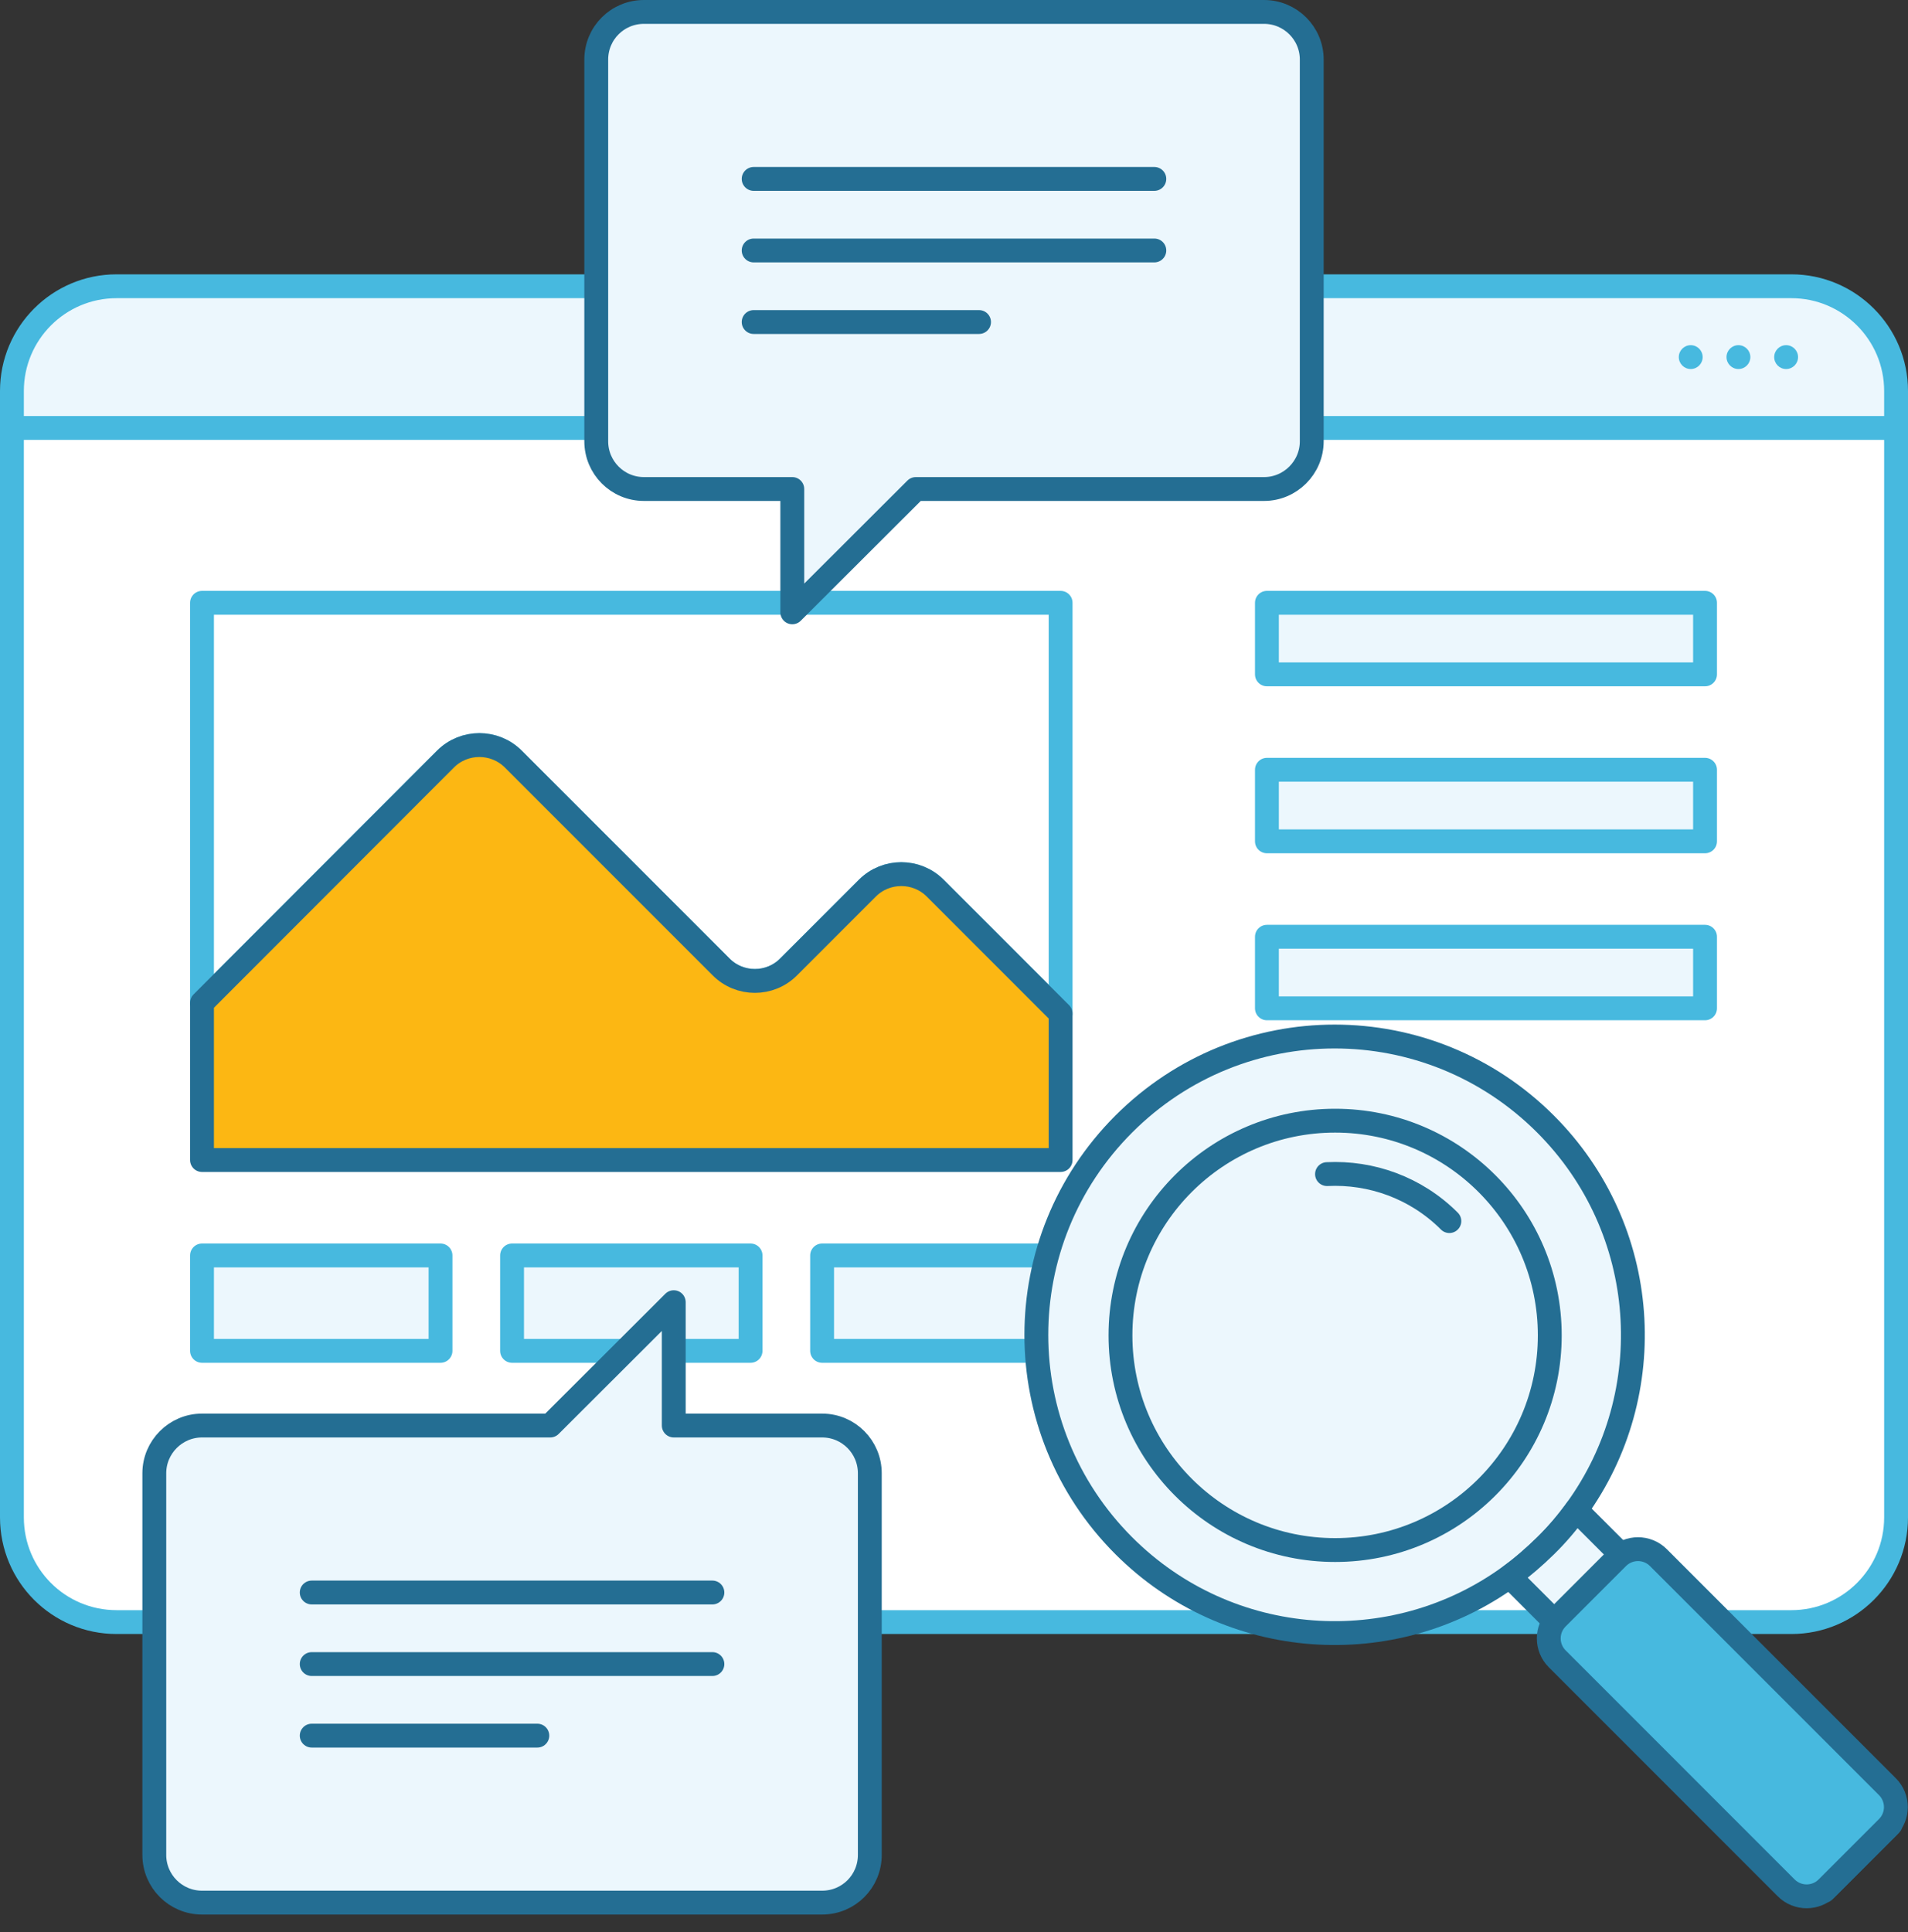 <?xml version="1.0" encoding="UTF-8"?>
<svg xmlns="http://www.w3.org/2000/svg" width="80" height="81" viewBox="0 0 80 81" fill="none">
  <rect x="0" y="0" width="80" height="81" fill="#333333" stroke="none"/>
  <g clip-path="url(#clip0_496_618)">
    <path d="M79.5 16.39V17.94H0.5V16.39C0.5 13.97 2.46 12 4.89 12H75.11C77.53 12 79.5 13.97 79.5 16.39Z" fill="#ECF7FD" stroke="#47B9DF" stroke-linecap="round" stroke-linejoin="round"></path>
    <path d="M79.5 17.94V63.61C79.5 66.04 77.53 68 75.11 68H4.89C2.46 68 0.5 66.04 0.5 63.61V17.94H79.5Z" fill="white" stroke="#47B9DF" stroke-linecap="round" stroke-linejoin="round"></path>
    <path d="M70.89 15.47C71.166 15.47 71.39 15.246 71.39 14.97C71.39 14.694 71.166 14.47 70.89 14.47C70.614 14.47 70.39 14.694 70.39 14.97C70.39 15.246 70.614 15.47 70.89 15.47Z" fill="#47B9DF"></path>
    <path d="M72.89 15.47C73.166 15.47 73.39 15.246 73.39 14.97C73.39 14.694 73.166 14.47 72.89 14.47C72.614 14.47 72.39 14.694 72.39 14.97C72.39 15.246 72.614 15.47 72.89 15.47Z" fill="#47B9DF"></path>
    <path d="M74.89 15.47C75.166 15.47 75.39 15.246 75.39 14.97C75.39 14.694 75.166 14.47 74.89 14.47C74.614 14.47 74.39 14.694 74.39 14.97C74.39 15.246 74.614 15.47 74.89 15.47Z" fill="#47B9DF"></path>
    <path d="M18.47 52.63H8.47V56.63H18.47V52.63Z" fill="#ECF7FD" stroke="#47B9DF" stroke-linecap="round" stroke-linejoin="round"></path>
    <path d="M44.47 25.27V42.49L39.21 37.23C38.43 36.45 37.15 36.45 36.37 37.23L33.07 40.53C32.29 41.32 31.01 41.32 30.23 40.53L21.52 31.82C20.74 31.04 19.46 31.04 18.68 31.82L8.47 42.04V25.27H44.47Z" stroke="#47B9DF" stroke-linecap="round" stroke-linejoin="round"></path>
    <path d="M31.47 52.63H21.47V56.63H31.47V52.63Z" fill="#ECF7FD" stroke="#47B9DF" stroke-linecap="round" stroke-linejoin="round"></path>
    <path d="M44.47 52.63H34.47V56.63H44.47V52.63Z" fill="#ECF7FD" stroke="#47B9DF" stroke-linecap="round" stroke-linejoin="round"></path>
    <path d="M44.47 42.49V48.63H8.47V42.04L18.68 31.82C19.46 31.04 20.74 31.04 21.52 31.82L30.23 40.53C31.01 41.32 32.29 41.32 33.07 40.53L36.37 37.23C37.15 36.45 38.43 36.45 39.21 37.23L44.47 42.49Z" fill="#FCB713" stroke="#246E93" stroke-linecap="round" stroke-linejoin="round"></path>
    <path d="M71.49 25.27H53.12V28.27H71.49V25.27Z" fill="#ECF7FD" stroke="#47B9DF" stroke-linecap="round" stroke-linejoin="round"></path>
    <path d="M71.49 32.27H53.12V35.27H71.49V32.27Z" fill="#ECF7FD" stroke="#47B9DF" stroke-linecap="round" stroke-linejoin="round"></path>
    <path d="M71.49 39.27H53.12V42.27H71.49V39.27Z" fill="#ECF7FD" stroke="#47B9DF" stroke-linecap="round" stroke-linejoin="round"></path>
    <path d="M63.56 46.27H53.12V49.27H63.56V46.27Z" fill="#ECF7FD" stroke="#47B9DF" stroke-linecap="round" stroke-linejoin="round"></path>
    <path d="M64.8 47.12C69.21 51.53 69.64 58.41 66.09 63.3C65.71 63.82 65.28 64.33 64.8 64.8C64.32 65.27 63.82 65.71 63.29 66.09C58.4 69.64 51.52 69.2 47.12 64.8C42.23 59.91 42.23 52.01 47.12 47.12C52.01 42.23 59.91 42.23 64.8 47.12Z" fill="#ECF7FD" stroke="#246E93" stroke-linecap="round" stroke-linejoin="round"></path>
    <path d="M55.98 64.98C60.95 64.98 64.98 60.951 64.98 55.98C64.98 51.009 60.95 46.98 55.98 46.98C51.009 46.98 46.98 51.009 46.98 55.98C46.98 60.951 51.009 64.98 55.98 64.98Z" fill="#ECF7FD" stroke="#246E93" stroke-linecap="round" stroke-linejoin="round"></path>
    <path d="M55.64 49.22C57.48 49.13 59.36 49.78 60.77 51.19L55.64 49.22Z" fill="#ECF7FD"></path>
    <path d="M55.64 49.22C57.48 49.13 59.36 49.78 60.77 51.19" stroke="#246E93" stroke-linecap="round" stroke-linejoin="round"></path>
    <path d="M66.09 63.3L79.27 76.48L76.48 79.27L63.3 66.09C63.83 65.7 64.33 65.27 64.81 64.8C65.29 64.33 65.72 63.82 66.1 63.3H66.09Z" fill="#ECF7FD" stroke="#246E93" stroke-linecap="round" stroke-linejoin="round"></path>
    <path d="M67.823 65.297L65.292 67.829C64.819 68.301 64.819 69.067 65.292 69.54L74.894 79.143C75.367 79.615 76.133 79.615 76.606 79.143L79.137 76.611C79.61 76.139 79.61 75.373 79.137 74.9L69.534 65.297C69.062 64.825 68.296 64.825 67.823 65.297Z" fill="#47B9DF" stroke="#246E93" stroke-linecap="round" stroke-linejoin="round"></path>
    <path d="M55 2.5V18.5C55 19.6 54.1 20.5 53 20.5H38.4L33.22 25.67V20.5H27C25.89 20.5 25 19.6 25 18.5V2.5C25 1.39 25.89 0.5 27 0.5H53C54.1 0.5 55 1.39 55 2.5Z" fill="#ECF7FD" stroke="#246E93" stroke-linecap="round" stroke-linejoin="round"></path>
    <path d="M31.6 7.5H48.4" stroke="#246E93" stroke-linecap="round" stroke-linejoin="round"></path>
    <path d="M31.6 10.5H48.4" stroke="#246E93" stroke-linecap="round" stroke-linejoin="round"></path>
    <path d="M31.6 13.5H41.05" stroke="#246E93" stroke-linecap="round" stroke-linejoin="round"></path>
    <path d="M6.47 77.76V61.76C6.47 60.66 7.37 59.76 8.47 59.76H23.07L28.25 54.59V59.76H34.47C35.58 59.76 36.47 60.66 36.47 61.76V77.76C36.47 78.87 35.58 79.76 34.47 79.76H8.47C7.37 79.76 6.47 78.87 6.47 77.76Z" fill="#ECF7FD" stroke="#246E93" stroke-linecap="round" stroke-linejoin="round"></path>
    <path d="M13.07 66.76H29.87" stroke="#246E93" stroke-linecap="round" stroke-linejoin="round"></path>
    <path d="M13.07 69.76H29.87" stroke="#246E93" stroke-linecap="round" stroke-linejoin="round"></path>
    <path d="M13.07 72.76H22.53" stroke="#246E93" stroke-linecap="round" stroke-linejoin="round"></path>
  </g>
  <defs>
    <clipPath id="clip0_496_618">
      <rect width="80" height="80.26" fill="white"></rect>
    </clipPath>
  </defs>
</svg>

